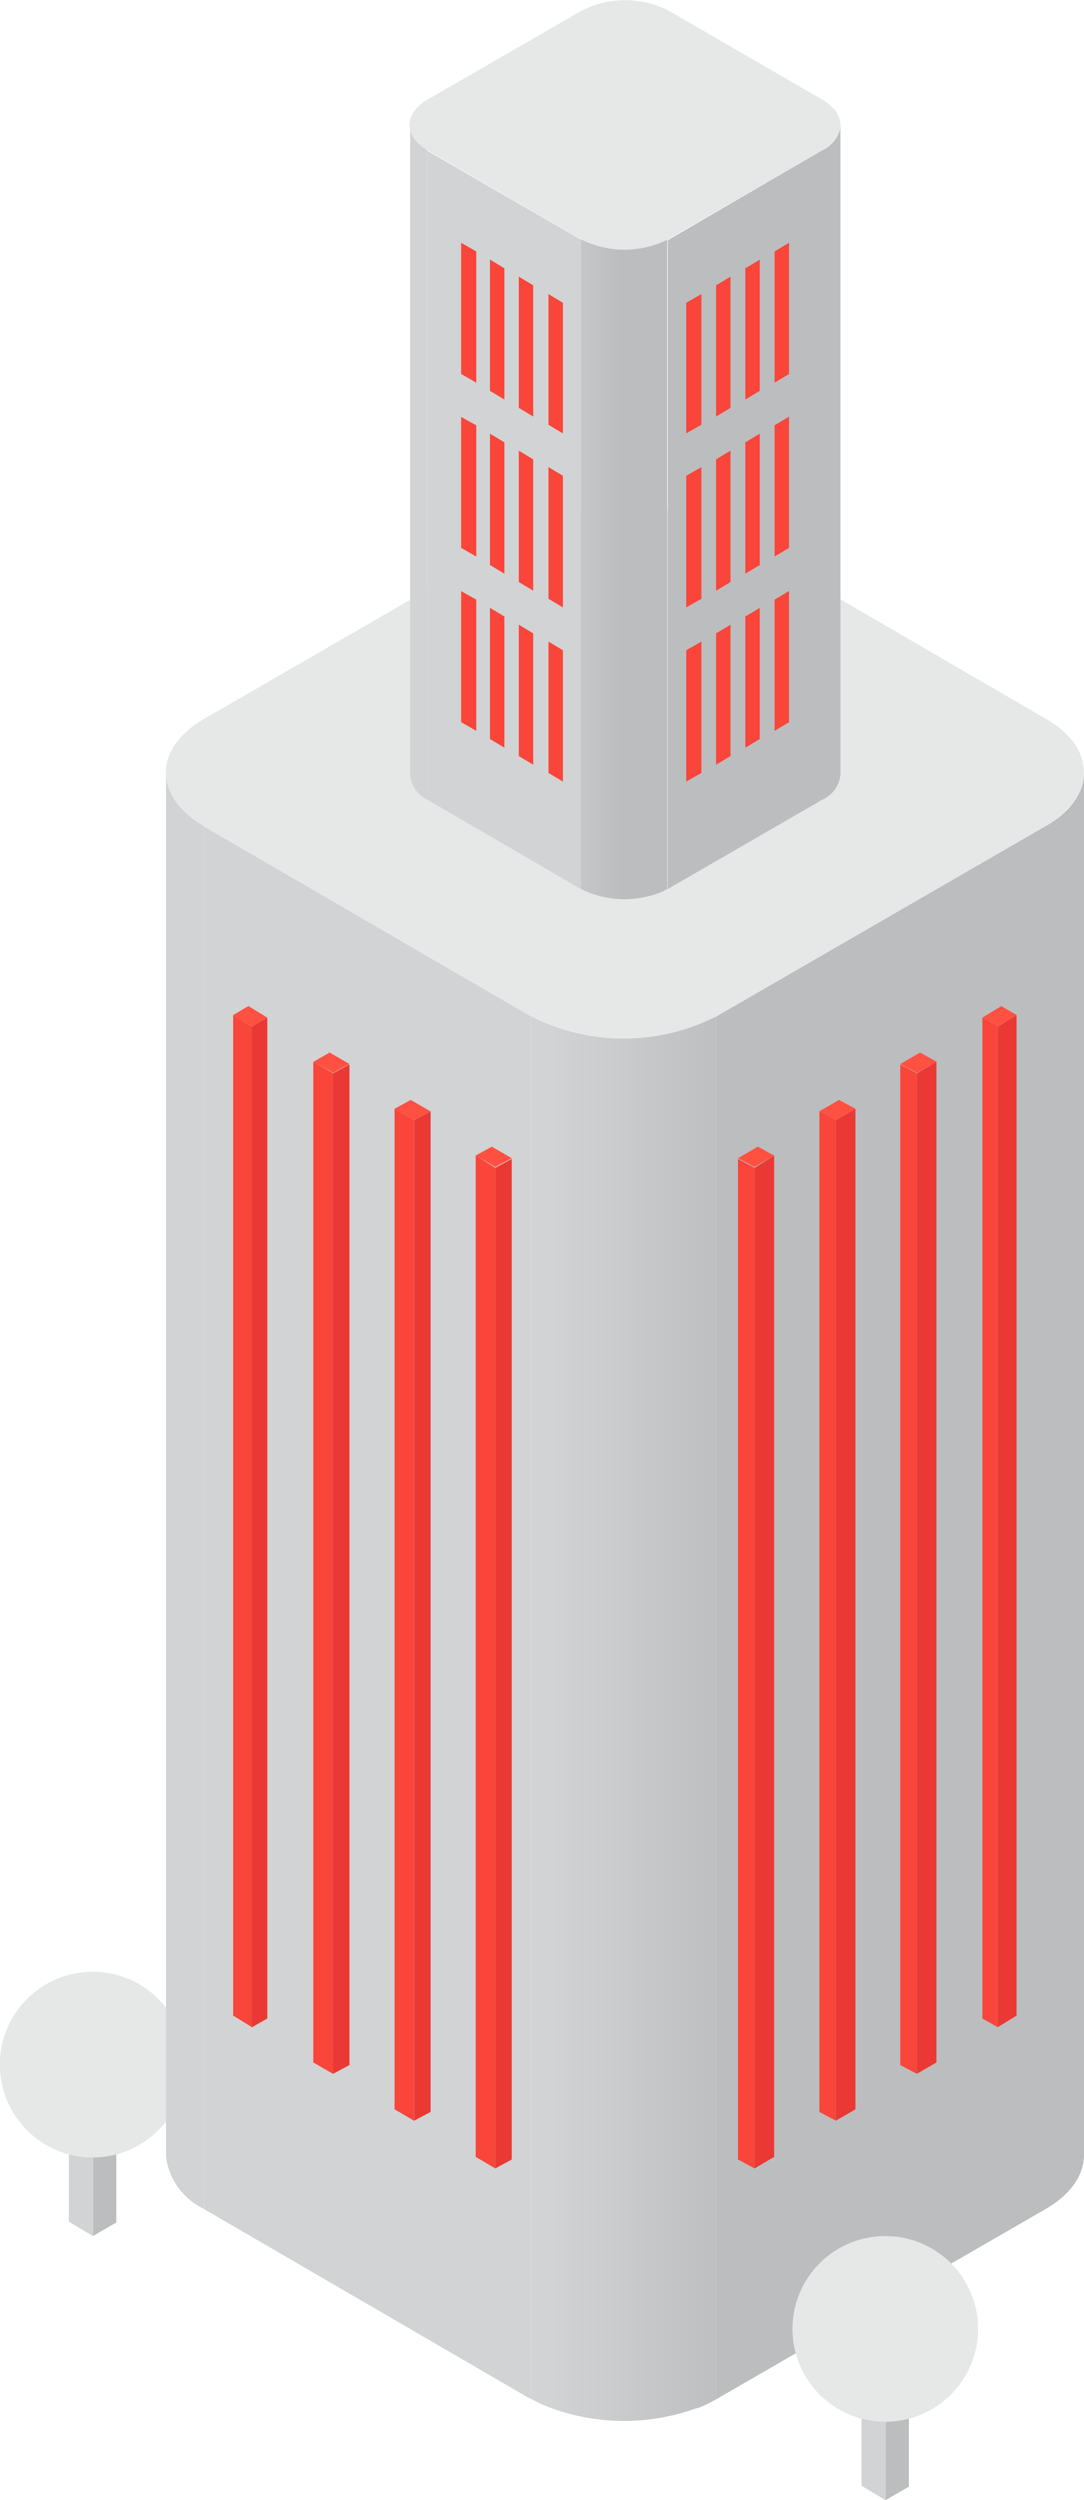 <?xml version="1.0" encoding="UTF-8"?> <svg xmlns="http://www.w3.org/2000/svg" xmlns:xlink="http://www.w3.org/1999/xlink" id="Layer_1" data-name="Layer 1" viewBox="0 0 75.22 173.41"><defs><style>.cls-1{fill:#bcbdbf;}.cls-2{fill:#d1d3d4;}.cls-3{fill:#e6e7e7;}.cls-4{fill:url(#linear-gradient);}.cls-5{fill:#f9453a;}.cls-6{fill:#ea3934;}.cls-7{fill:#ff5142;}.cls-8{fill:url(#linear-gradient-2);}</style><linearGradient id="linear-gradient" x1="-631.71" y1="957.89" x2="-630.71" y2="957.89" gradientTransform="matrix(12.85, 0, 0, -97.45, 8155.56, 93461.57)" gradientUnits="userSpaceOnUse"><stop offset="0" stop-color="#d1d3d4"></stop><stop offset="1" stop-color="#bcbdbf"></stop></linearGradient><linearGradient id="linear-gradient-2" x1="-666.56" y1="959.18" x2="-665.56" y2="959.18" gradientTransform="matrix(6.04, 0, 0, -45.77, 4062.98, 43936.8)" xlink:href="#linear-gradient"></linearGradient></defs><g id="Group_290" data-name="Group 290"><g id="Group_289" data-name="Group 289"><g id="Group_287" data-name="Group 287"><g id="Group_285" data-name="Group 285"><path id="Path_664" data-name="Path 664" class="cls-1" d="M8.07,147.43v6.72l-1.62.94v-6.72Z"></path></g><g id="Group_286" data-name="Group 286"><path id="Path_665" data-name="Path 665" class="cls-2" d="M6.45,155.09l-1.67-1V147.4l1.67,1Z"></path></g></g><path id="Path_666" data-name="Path 666" class="cls-3" d="M12.87,143.2a6.44,6.44,0,1,1-6.44-6.44,6.43,6.43,0,0,1,6.44,6.44Z"></path></g><g id="Group_284" data-name="Group 284"><g id="Group_278" data-name="Group 278"><g id="Group_242" data-name="Group 242"><path id="Path_606" data-name="Path 606" class="cls-2" d="M14.16,57.31v95.91l-.1-.06a4.65,4.65,0,0,1-2.54-3.57v-96Z"></path><path id="Path_607" data-name="Path 607" class="cls-2" d="M36.85,70.5v95.91L14.16,153.22V57.32Z"></path><path id="Path_608" data-name="Path 608" class="cls-1" d="M72.53,57.31c1.8-1,2.7-2.4,2.69-3.76v95.91c0,1.36-.87,2.72-2.67,3.76L49.7,166.41V70.5Z"></path><path id="Path_609" data-name="Path 609" class="cls-4" d="M36.85,70.5H49.7v95.91a9.53,9.53,0,0,1-1.29.62l-.08,0a14.74,14.74,0,0,1-9.68.13,10.3,10.3,0,0,1-1.8-.78Z"></path><path id="Path_610" data-name="Path 610" class="cls-3" d="M14.17,49.86,37,36.67a14.19,14.19,0,0,1,12.88,0l22.7,13.19c3.52,2,3.51,5.39-.06,7.45L49.7,70.5a14.19,14.19,0,0,1-12.85,0L14.16,57.31C10.62,55.25,10.62,51.91,14.17,49.86Z"></path></g><g id="Group_277" data-name="Group 277"><g id="Group_259" data-name="Group 259"><g id="Group_246" data-name="Group 246"><g id="Group_243" data-name="Group 243"><path id="Path_611" data-name="Path 611" class="cls-5" d="M17.48,71.2v69.4l-1.3-.8V70.4Z"></path></g><g id="Group_244" data-name="Group 244"><path id="Path_612" data-name="Path 612" class="cls-6" d="M17.48,71.19l1.07-.61V140l-1.07.61Z"></path></g><g id="Group_245" data-name="Group 245"><path id="Path_613" data-name="Path 613" class="cls-7" d="M16.18,70.4l1.06-.62,1.31.8-1.07.61Z"></path></g></g><g id="Group_250" data-name="Group 250"><g id="Group_247" data-name="Group 247"><path id="Path_614" data-name="Path 614" class="cls-5" d="M23.11,74.44v69.4l-1.37-.79V73.65Z"></path></g><g id="Group_248" data-name="Group 248"><path id="Path_615" data-name="Path 615" class="cls-6" d="M23.11,74.44l1.14-.61v69.4l-1.14.61Z"></path></g><g id="Group_249" data-name="Group 249"><path id="Path_616" data-name="Path 616" class="cls-7" d="M21.74,73.65,22.87,73l1.38.8-1.14.61Z"></path></g></g><g id="Group_254" data-name="Group 254"><g id="Group_251" data-name="Group 251"><path id="Path_617" data-name="Path 617" class="cls-5" d="M28.73,77.69v69.4l-1.35-.79V76.9Z"></path></g><g id="Group_252" data-name="Group 252"><path id="Path_618" data-name="Path 618" class="cls-6" d="M28.74,77.69l1.14-.61v69.4l-1.14.61Z"></path></g><g id="Group_253" data-name="Group 253"><path id="Path_619" data-name="Path 619" class="cls-7" d="M27.38,76.9l1.12-.61,1.37.79-1.14.61Z"></path></g></g><g id="Group_258" data-name="Group 258"><g id="Group_255" data-name="Group 255"><path id="Path_620" data-name="Path 620" class="cls-5" d="M34.37,81v69.4l-1.36-.8V80.15Z"></path></g><g id="Group_256" data-name="Group 256"><path id="Path_621" data-name="Path 621" class="cls-6" d="M34.37,81l1.14-.62v69.4l-1.14.62Z"></path></g><g id="Group_257" data-name="Group 257"><path id="Path_622" data-name="Path 622" class="cls-7" d="M33,80.15l1.13-.62,1.38.8-1.14.61Z"></path></g></g></g><g id="Group_276" data-name="Group 276"><g id="Group_263" data-name="Group 263"><g id="Group_260" data-name="Group 260"><path id="Path_623" data-name="Path 623" class="cls-6" d="M69.24,71.2v69.4l1.3-.8V70.4Z"></path></g><g id="Group_261" data-name="Group 261"><path id="Path_624" data-name="Path 624" class="cls-5" d="M69.24,71.19l-1.07-.61V140l1.07.61Z"></path></g><g id="Group_262" data-name="Group 262"><path id="Path_625" data-name="Path 625" class="cls-7" d="M70.54,70.4l-1.06-.62-1.31.8,1.07.61Z"></path></g></g><g id="Group_267" data-name="Group 267"><g id="Group_264" data-name="Group 264"><path id="Path_626" data-name="Path 626" class="cls-6" d="M63.62,74.44v69.4l1.36-.79V73.65Z"></path></g><g id="Group_265" data-name="Group 265"><path id="Path_627" data-name="Path 627" class="cls-5" d="M63.62,74.44l-1.15-.61v69.4l1.15.61Z"></path></g><g id="Group_266" data-name="Group 266"><path id="Path_628" data-name="Path 628" class="cls-7" d="M65,73.65,63.85,73l-1.38.8,1.15.61Z"></path></g></g><g id="Group_271" data-name="Group 271"><g id="Group_268" data-name="Group 268"><path id="Path_629" data-name="Path 629" class="cls-6" d="M58,77.69v69.4l1.36-.79V76.9Z"></path></g><g id="Group_269" data-name="Group 269"><path id="Path_630" data-name="Path 630" class="cls-5" d="M58,77.69l-1.14-.61v69.4l1.14.61Z"></path></g><g id="Group_270" data-name="Group 270"><path id="Path_631" data-name="Path 631" class="cls-7" d="M59.35,76.9l-1.13-.61-1.37.79,1.14.61Z"></path></g></g><g id="Group_275" data-name="Group 275"><g id="Group_272" data-name="Group 272"><path id="Path_632" data-name="Path 632" class="cls-6" d="M52.36,81v69.4l1.36-.8V80.15Z"></path></g><g id="Group_273" data-name="Group 273"><path id="Path_633" data-name="Path 633" class="cls-5" d="M52.36,81l-1.15-.62v69.4l1.15.62Z"></path></g><g id="Group_274" data-name="Group 274"><path id="Path_634" data-name="Path 634" class="cls-7" d="M53.72,80.15l-1.13-.62-1.38.8,1.14.61Z"></path></g></g></g></g></g><g id="Group_283" data-name="Group 283"><g id="Group_279" data-name="Group 279"><path id="Path_635" data-name="Path 635" class="cls-2" d="M29.65,10.42V55.47l0,0a2.17,2.17,0,0,1-1.19-1.67V8.68Z"></path><path id="Path_636" data-name="Path 636" class="cls-2" d="M40.3,16.61V61.66l-10.65-6.2v-45Z"></path><path id="Path_637" data-name="Path 637" class="cls-1" d="M57.06,10.42a2.14,2.14,0,0,0,1.26-1.77V53.7a2.1,2.1,0,0,1-1.25,1.76l-10.73,6.2v-45Z"></path><path id="Path_638" data-name="Path 638" class="cls-8" d="M40.3,16.61h6V61.66a4.85,4.85,0,0,1-.61.29h0a6.86,6.86,0,0,1-4.54.06,4.93,4.93,0,0,1-.85-.36Z"></path><path id="Path_639" data-name="Path 639" class="cls-3" d="M29.65,6.92,40.38.73a6.65,6.65,0,0,1,6,0L57.08,6.92c1.66,1,1.65,2.53,0,3.5L46.34,16.61a6.69,6.69,0,0,1-6,0L29.65,10.42C28,9.45,28,7.88,29.65,6.92Z"></path></g><g id="Group_282" data-name="Group 282"><g id="Group_280" data-name="Group 280"><path id="Path_640" data-name="Path 640" class="cls-5" d="M32,25.94l1.05.6v-9.1L32,16.84Z"></path><path id="Path_641" data-name="Path 641" class="cls-5" d="M34,27.11l1,.6v-9.1L34,18Z"></path><path id="Path_642" data-name="Path 642" class="cls-5" d="M36,28.29l1,.6v-9.1l-1-.6Z"></path><path id="Path_643" data-name="Path 643" class="cls-5" d="M38.06,29.46l1,.6V21l-1-.6Z"></path><path id="Path_644" data-name="Path 644" class="cls-5" d="M32,38l1.05.6v-9.1L32,28.92Z"></path><path id="Path_645" data-name="Path 645" class="cls-5" d="M34,39.19l1,.6V30.68l-1-.6Z"></path><path id="Path_646" data-name="Path 646" class="cls-5" d="M36,40.37l1,.6V31.86l-1-.6Z"></path><path id="Path_647" data-name="Path 647" class="cls-5" d="M38.06,41.53l1,.6V33l-1-.6Z"></path><path id="Path_648" data-name="Path 648" class="cls-5" d="M32,50.09l1.05.6v-9.1L32,41Z"></path><path id="Path_649" data-name="Path 649" class="cls-5" d="M34,51.26l1,.6v-9.1l-1-.6Z"></path><path id="Path_650" data-name="Path 650" class="cls-5" d="M36,52.44l1,.6V43.93l-1-.6Z"></path><path id="Path_651" data-name="Path 651" class="cls-5" d="M38.06,53.61l1,.6V45.1l-1-.6Z"></path></g><g id="Group_281" data-name="Group 281"><path id="Path_652" data-name="Path 652" class="cls-5" d="M54.75,25.94l-1,.6v-9.1l1-.6Z"></path><path id="Path_653" data-name="Path 653" class="cls-5" d="M52.72,27.11l-1,.6v-9.1l1-.6Z"></path><path id="Path_654" data-name="Path 654" class="cls-5" d="M50.69,28.29l-1,.6v-9.1l1-.6Z"></path><path id="Path_655" data-name="Path 655" class="cls-5" d="M48.67,29.46l-1.05.6V21l1.05-.6Z"></path><path id="Path_656" data-name="Path 656" class="cls-5" d="M54.75,38l-1,.6v-9.1l1-.6Z"></path><path id="Path_657" data-name="Path 657" class="cls-5" d="M52.72,39.19l-1,.6V30.68l1-.6Z"></path><path id="Path_658" data-name="Path 658" class="cls-5" d="M50.69,40.37l-1,.6V31.86l1-.6Z"></path><path id="Path_659" data-name="Path 659" class="cls-5" d="M48.67,41.53l-1.05.6V33l1.05-.6Z"></path><path id="Path_660" data-name="Path 660" class="cls-5" d="M54.75,50.09l-1,.6v-9.1l1-.6Z"></path><path id="Path_661" data-name="Path 661" class="cls-5" d="M52.72,51.26l-1,.6v-9.1l1-.6Z"></path><path id="Path_662" data-name="Path 662" class="cls-5" d="M50.69,52.44l-1,.6V43.93l1-.6Z"></path><path id="Path_663" data-name="Path 663" class="cls-5" d="M48.67,53.61l-1.05.6V45.1l1.05-.6Z"></path></g></g></g></g><g id="Group_288" data-name="Group 288"><g id="Group_287-2" data-name="Group 287-2"><g id="Group_285-2" data-name="Group 285-2"><path id="Path_664-2" data-name="Path 664-2" class="cls-1" d="M63.07,165.75v6.72l-1.62.94v-6.72Z"></path></g><g id="Group_286-2" data-name="Group 286-2"><path id="Path_665-2" data-name="Path 665-2" class="cls-2" d="M61.45,173.41l-1.67-1v-6.72l1.67,1Z"></path></g></g><path id="Path_666-2" data-name="Path 666-2" class="cls-3" d="M67.87,161.52a6.44,6.44,0,1,1-6.44-6.43,6.43,6.43,0,0,1,6.44,6.43Z"></path></g></g></svg> 